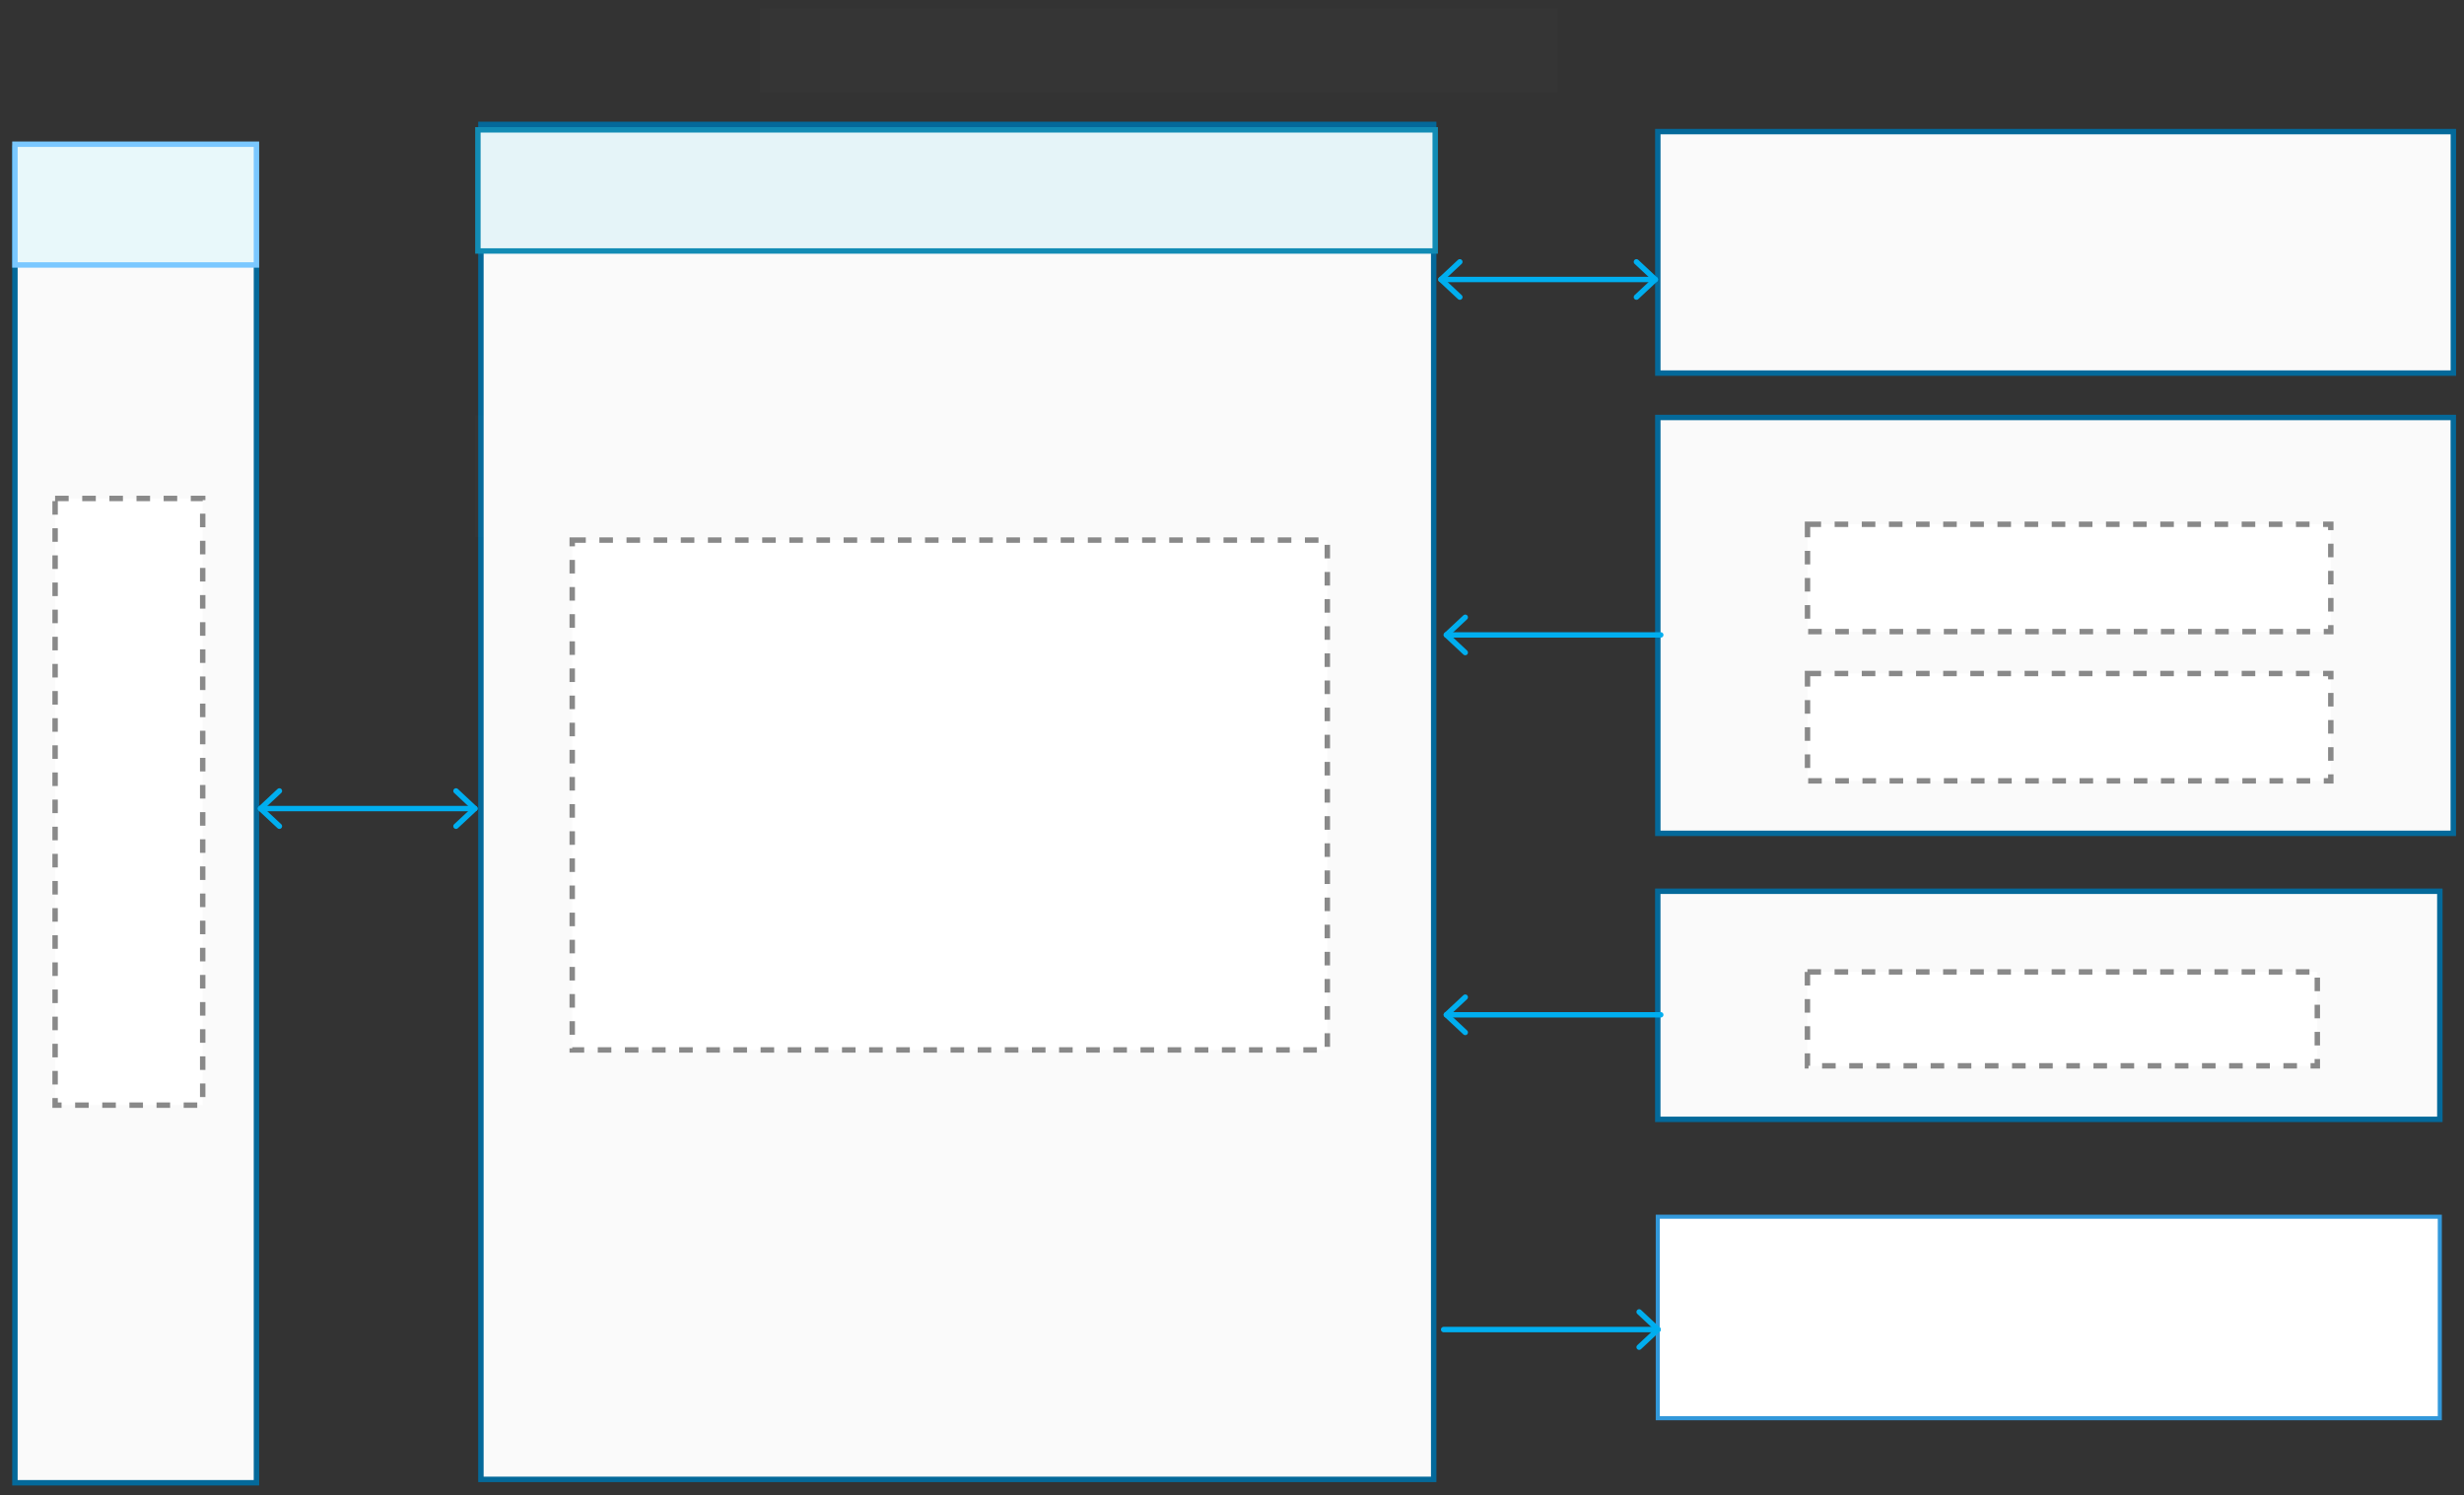 <svg xmlns="http://www.w3.org/2000/svg" xmlns:svg="http://www.w3.org/2000/svg" xmlns:xlink="http://www.w3.org/1999/xlink" version="1.0" viewBox="100 -3 908.007 551.028"><rect x="100" y="-3" width="908.007" height="551.028" fill="#333333" stroke="none"/><defs><style type="text/css">
        @font-face {
            font-family: 'lt_bold';
            src: url('undefined/assets/fonts/lato/lt-bold-webfont.woff2') format('woff2'),
                url('undefined/assets/fonts/lato/lt-bold-webfont.woff') format('woff');
            font-weight: normal;
            font-style: normal;
        }
        @font-face {
            font-family: 'lt_bold_italic';
            src: url('undefined/assets/fonts/lato/lt-bolditalic-webfont.woff2') format('woff2'),
                url('undefined/assets/fonts/lato/lt-bolditalic-webfont.woff') format('woff');
            font-weight: normal;
            font-style: normal;
        }
        @font-face {
            font-family: 'lt_italic';
            src: url('undefined/assets/fonts/lato/lt-italic-webfont.woff2') format('woff2'),
                url('undefined/assets/fonts/lato/lt-italic-webfont.woff') format('woff');
            font-weight: normal;
            font-style: normal;
        }
        @font-face {
            font-family: 'lt_regular';
            src: url('undefined/assets/fonts/lato/lt-regular-webfont.woff2') format('woff2'),
                url('undefined/assets/fonts/lato/lt-regular-webfont.woff') format('woff');
            font-weight: normal;
            font-style: normal;
        }
        @font-face {
            font-family: 'lt-hairline';
            src: url('undefined/assets/fonts/embed/lt-hairline-webfont.woff2') format('woff2'),
                url('undefined/assets/fonts/embed/lt-hairline-webfont.woff') format('woff');
            font-weight: normal;
            font-style: normal;
        }
        @font-face {
            font-family: 'lt-thinitalic';
            src: url('undefined/assets/fonts/embed/lt-thinitalic-webfont.woff2') format('woff2'),
                url('undefined/assets/fonts/embed/lt-thinitalic-webfont.woff') format('woff');
            font-weight: normal;
            font-style: normal;
        }
        @font-face {
            font-family: 'champagne';
            src: url('undefined/assets/fonts/embed/champagne-webfont.woff2') format('woff2'),
                url('undefined/assets/fonts/embed/champagne-webfont.woff') format('woff');
            font-weight: normal;
            font-style: normal;
        }
        @font-face {
            font-family: 'indie';
            src: url('undefined/assets/fonts/embed/indie-flower-webfont.woff2') format('woff2'),
                url('undefined/assets/fonts/embed/indie-flower-webfont.woff') format('woff');
            font-weight: normal;
            font-style: normal;
        }
        @font-face {
            font-family: 'bebas';
            src: url('undefined/assets/fonts/embed/bebasneue_regular-webfont.woff2') format('woff2'),
                url('undefined/assets/fonts/embed/bebasneue_regular-webfont.woff') format('woff');
            font-weight: normal;
            font-style: normal;
        }
        @font-face {
            font-family: 'bree';
            src: url('undefined/assets/fonts/embed/breeserif-regular-webfont.woff2') format('woff2'),
                url('undefined/assets/fonts/embed/breeserif-regular-webfont.woff') format('woff');
            font-weight: normal;
            font-style: normal;
        }
        @font-face {
            font-family: 'spartan';
            src: url('undefined/assets/fonts/embed/leaguespartan-bold-webfont.woff2') format('woff2'),
                url('undefined/assets/fonts/embed/leaguespartan-bold-webfont.woff') format('woff');
            font-weight: normal;
            font-style: normal;
        }
        @font-face {
            font-family: 'montserrat';
            src: url('undefined/assets/fonts/embed/montserrat-medium-webfont.woff2') format('woff2'),
                url('undefined/assets/fonts/embed/montserrat-medium-webfont.woff') format('woff');
            font-weight: normal;
            font-style: normal;
        }
        @font-face {
            font-family: 'open_sanscondensed';
            src: url('undefined/assets/fonts/embed/opensans-condlight-webfont.woff2') format('woff2'),
                url('undefined/assets/fonts/embed/opensans-condlight-webfont.woff') format('woff');
            font-weight: normal;
            font-style: normal;
        }
        @font-face {
            font-family: 'open_sansitalic';
            src: url('undefined/assets/fonts/embed/opensans-italic-webfont.woff2') format('woff2'),
                url('undefined/assets/fonts/embed/opensans-italic-webfont.woff') format('woff');
            font-weight: normal;
            font-style: normal;
        }
        @font-face {
            font-family: 'playfair';
            src: url('undefined/assets/fonts/embed/playfairdisplay-regular-webfont.woff2') format('woff2'),
                url('undefined/assets/fonts/embed/playfairdisplay-regular-webfont.woff') format('woff');
            font-weight: normal;
            font-style: normal;
        }
        @font-face {
            font-family: 'raleway';
            src: url('undefined/assets/fonts/embed/raleway-regular-webfont.woff2') format('woff2'),
                url('undefined/assets/fonts/embed/raleway-regular-webfont.woff') format('woff');
            font-weight: normal;
            font-style: normal;
        }
        @font-face {
            font-family: 'courier_prime';
            src: url('undefined/assets/fonts/embed/courier_prime-webfont.woff2') format('woff2'),
                url('undefined/assets/fonts/embed/courier_prime-webfont.woff') format('woff');
            font-weight: normal;
            font-style: normal;
        }
        p {
            margin: 0;
        }
        </style></defs><g id="3k5e88tw8k"><g transform="translate(105 50)"><path d="M 0.5,1.547 L 89.502,1.547 L 89.502,493.465 L 0.5,493.465 Z" fill="rgb(250, 250, 250)" stroke="rgb(4, 105, 154)" stroke-width="2" vector-effect="non-scaling-stroke" stroke-dasharray=""/></g></g><g id="19au5rzuca"><g transform="translate(105 49.9)"><path d="M 0.5,0.25 L 89.5,0.25 L 89.5,44.75 L 0.5,44.75 Z" fill="rgb(232, 248, 250)" stroke="rgb(122, 200, 255)" stroke-width="2" vector-effect="non-scaling-stroke" stroke-dasharray=""/></g></g><g id="175ajj0q9d"><g transform="translate(115 50)"><rect x="0" y="0" width="60" height="37" fill="rgba(255,255,255,0.01)" stroke="rgba(255,255,255,0.01)" stroke-width="NaN" stroke-linecap="round" stroke-linejoin="round"/></g></g><g id="2m2yybhzdn"><g transform="translate(120 180)"><path d="M 0.306,0.703 L 54.696,0.703 L 54.696,224.302 L 0.306,224.302 Z" fill="rgb(255, 255, 255)" stroke="rgb(137, 137, 137)" stroke-width="2" vector-effect="non-scaling-stroke" stroke-dasharray="5 5"/></g></g><g id="7nmttsf2op"><g transform="translate(110 260) rotate(5.551758608864114e-15)"><rect x="0" y="0" width="69.905" height="72.976" fill="rgba(255,255,255,0.01)" stroke="rgba(255,255,255,0.01)" stroke-width="NaN" stroke-linecap="round" stroke-linejoin="round"/></g></g><g id="3sgisd6fs2"><g transform="translate(275.25 40.05)"><path d="M 1.972,2.805 L 353.077,2.805 L 353.077,502.173 L 1.972,502.173 Z" fill="rgb(250, 250, 250)" stroke="rgb(4, 105, 154)" stroke-width="2" vector-effect="non-scaling-stroke" stroke-dasharray=""/></g></g><g id="1bqbyj1w97"><g transform="translate(275 150)"><rect x="0" y="0" width="345.004" height="44.995" fill="rgba(255,255,255,0.01)" stroke="rgba(255,255,255,0.01)" stroke-width="NaN" stroke-linecap="round" stroke-linejoin="round"/></g></g><g id="5k3ahx3h37"><g transform="translate(310 195)"><path d="M 0.875,1.056 L 279.132,1.056 L 279.132,188.949 L 0.875,188.949 Z" fill="rgb(255, 255, 255)" stroke="rgb(137, 137, 137)" stroke-width="2" vector-effect="non-scaling-stroke" stroke-dasharray="5 5"/></g></g><g id="27mqw4ltb4"><g transform="translate(710 45)"><path d="M 0.922,0.5 L 294.085,0.5 L 294.085,89.502 L 0.922,89.502 Z" fill="rgb(250, 250, 250)" stroke="rgb(4, 105, 154)" stroke-width="2" vector-effect="non-scaling-stroke" stroke-dasharray=""/></g></g><g id="18o8tb2j6d"><g transform="translate(710 150)"><path d="M 0.922,0.861 L 294.062,0.861 L 294.062,154.123 L 0.922,154.123 Z" fill="rgb(250, 250, 250)" stroke="rgb(4, 105, 154)" stroke-width="2" vector-effect="non-scaling-stroke" stroke-dasharray=""/></g></g><g id="2ejylb368j"><g transform="translate(710 325)"><path d="M 0.906,0.472 L 289.104,0.472 L 289.104,84.531 L 0.906,84.531 Z" fill="rgb(250, 250, 250)" stroke="rgb(4, 105, 154)" stroke-width="2" vector-effect="non-scaling-stroke" stroke-dasharray=""/></g></g><g id="1xf0nqnb4u"><g transform="translate(765 190)"><path d="M 1.083,0.222 L 193.923,0.222 L 193.923,39.779 L 1.083,39.779 Z" fill="rgb(255, 255, 255)" stroke="rgb(137, 137, 137)" stroke-width="2" vector-effect="non-scaling-stroke" stroke-dasharray="5 5"/></g></g><g id="dwgbf225ty"><g transform="translate(765 245)"><path d="M 1.083,0.222 L 193.928,0.222 L 193.928,39.78 L 1.083,39.78 Z" fill="rgb(255, 255, 255)" stroke="rgb(137, 137, 137)" stroke-width="2" vector-effect="non-scaling-stroke" stroke-dasharray="5 5"/></g></g><g id="1aegi0vet2"><g transform="translate(765 355)"><path d="M 1.056,0.194 L 188.951,0.194 L 188.951,34.807 L 1.056,34.807 Z" fill="rgb(255, 255, 255)" stroke="rgb(137, 137, 137)" stroke-width="2" vector-effect="non-scaling-stroke" stroke-dasharray="5 5"/></g></g><g id="4z28ied2nc"><g transform="translate(710 445)"><path d="M 0.906,0.417 L 289.094,0.417 L 289.094,74.683 L 0.906,74.683 Z" fill="rgb(255, 255, 255)" stroke="rgb(50, 152, 218)" stroke-width="1.5" vector-effect="non-scaling-stroke"/></g></g><g id="1kb0bp3qfx"><g transform="translate(275 44.6)"><path d="M 1.109,0.251 L 353.891,0.251 L 353.891,44.899 L 1.109,44.899 Z" fill="rgb(229, 244, 248)" stroke="rgb(18, 140, 181)" stroke-width="2" vector-effect="non-scaling-stroke" stroke-dasharray=""/></g></g><g id="kvn8rogxks"><g transform="translate(770 160)"><rect x="0" y="0" width="196.449" height="22.05" fill="rgba(255,255,255,0.01)" stroke="rgba(255,255,255,0.01)" stroke-width="NaN" stroke-linecap="round" stroke-linejoin="round"/></g></g><g id="15fz4whyky"><g><path d="M 196,295 L 275,295" fill="none" stroke="#00aeef" stroke-width="2" stroke-linecap="round" stroke-linejoin="round"/><path d="M 196,295 L 202.957,301.497 M 196,295 L 202.957,288.503 Z" fill="#FFFFFF" stroke="#00aeef" stroke-width="2" stroke-linecap="round" stroke-linejoin="round"/><path d="M 275,295 L 268.043,288.503 M 275,295 L 268.043,301.497 Z" fill="#FFFFFF" stroke="#00aeef" stroke-width="2" stroke-linecap="round" stroke-linejoin="round"/></g></g><g id="a24udkpy5h"><g><path d="M 631,100 L 710,100" fill="none" stroke="#00aeef" stroke-width="2" stroke-linecap="round" stroke-linejoin="round"/><path d="M 631,100 L 637.957,106.497 M 631,100 L 637.957,93.503 Z" fill="#FFFFFF" stroke="#00aeef" stroke-width="2" stroke-linecap="round" stroke-linejoin="round"/><path d="M 710,100 L 703.043,93.503 M 710,100 L 703.043,106.497 Z" fill="#FFFFFF" stroke="#00aeef" stroke-width="2" stroke-linecap="round" stroke-linejoin="round"/></g></g><g id="2ho567t8p3"><g><path d="M 633,231 L 712,231" fill="none" stroke="#00aeef" stroke-width="2" stroke-linecap="round" stroke-linejoin="round"/><path d="M 633,231 L 639.957,237.497 M 633,231 L 639.957,224.503 Z" fill="#FFFFFF" stroke="#00aeef" stroke-width="2" stroke-linecap="round" stroke-linejoin="round"/></g></g><g id="25h3p4bbr0"><g><path d="M 633,371 L 712,371" fill="none" stroke="#00aeef" stroke-width="2" stroke-linecap="round" stroke-linejoin="round"/><path d="M 633,371 L 639.957,377.497 M 633,371 L 639.957,364.503 Z" fill="#FFFFFF" stroke="#00aeef" stroke-width="2" stroke-linecap="round" stroke-linejoin="round"/></g></g><g id="27qy4bk3nx"><g><path d="M 632,487 L 711,487" fill="none" stroke="#00aeef" stroke-width="2" stroke-linecap="round" stroke-linejoin="round"/><path d="M 711,487 L 704.043,480.503 M 711,487 L 704.043,493.497 Z" fill="#FFFFFF" stroke="#00aeef" stroke-width="2" stroke-linecap="round" stroke-linejoin="round"/></g></g><g id="dc0hzmel5y"><g transform="translate(380 0)"><rect x="0" y="0" width="294" height="31" fill="rgba(255,255,255,0.01)" stroke="rgba(255,255,255,0.01)" stroke-width="NaN" stroke-linecap="round" stroke-linejoin="round"/></g></g></svg>